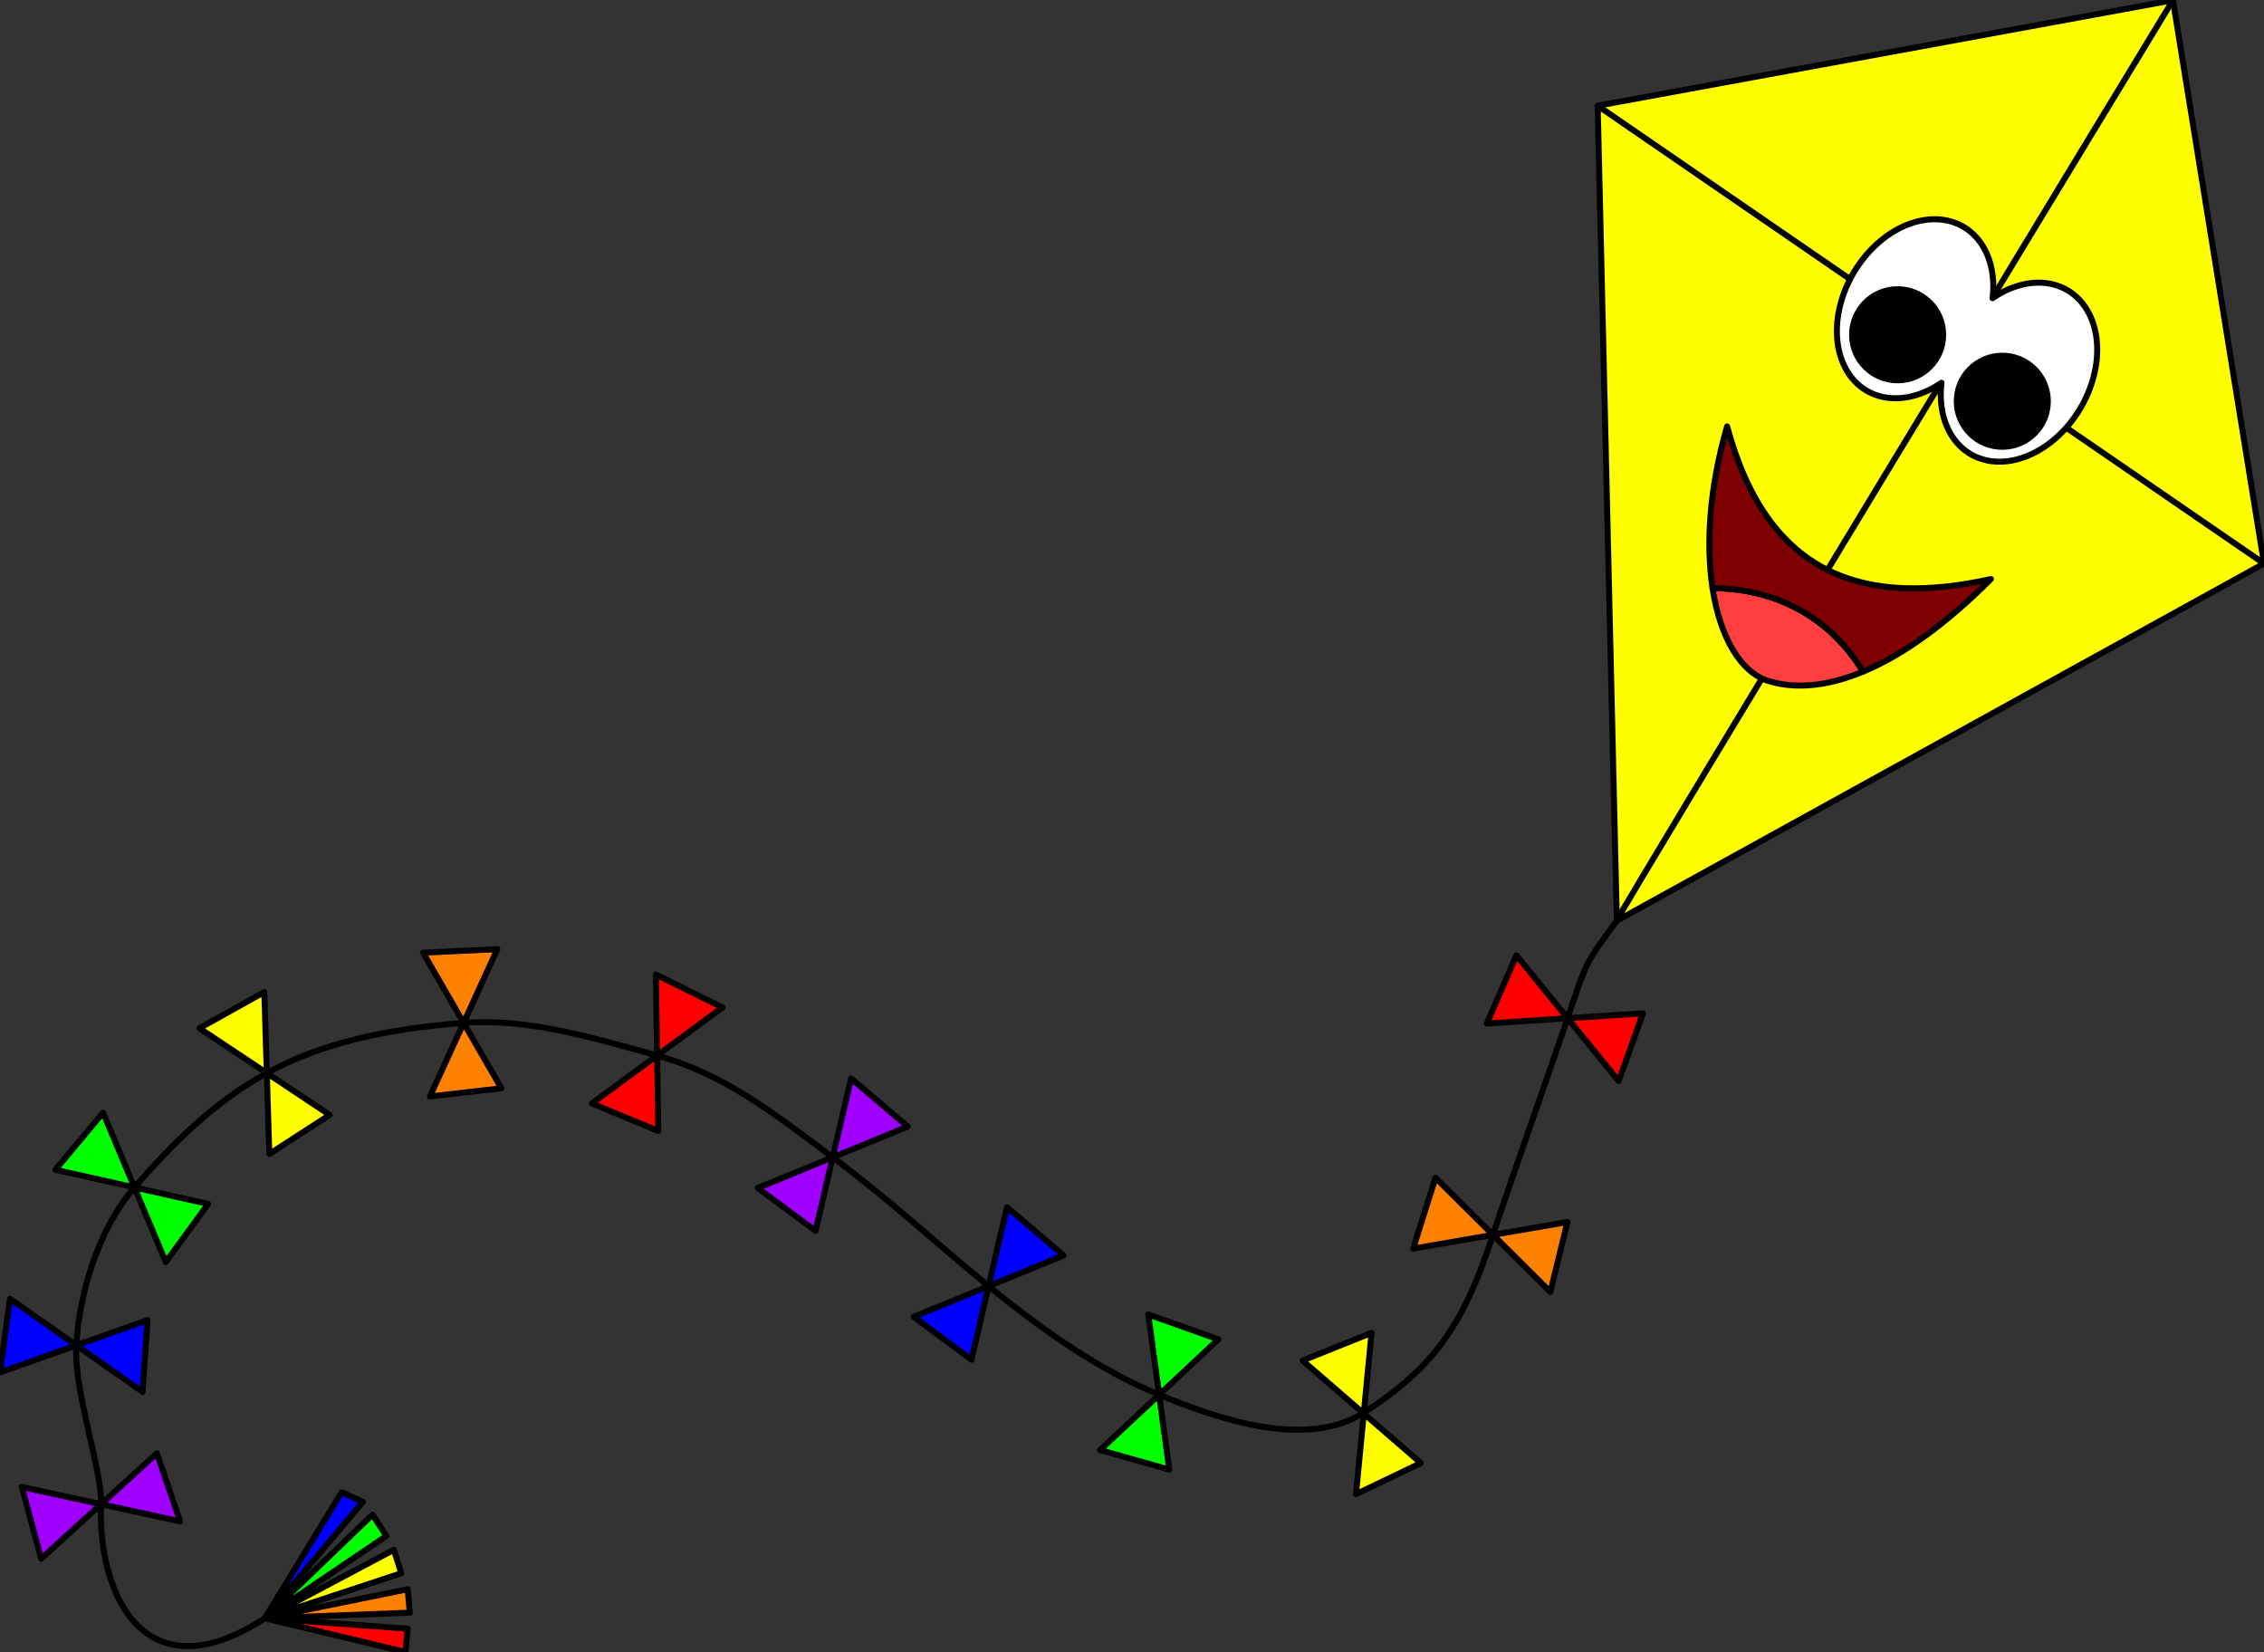 <?xml version="1.0" encoding="UTF-8" standalone="no"?>
<svg
   xmlns:dc="http://purl.org/dc/elements/1.1/"
   xmlns:cc="http://creativecommons.org/ns#"
   xmlns:rdf="http://www.w3.org/1999/02/22-rdf-syntax-ns#"
   xmlns:svg="http://www.w3.org/2000/svg"
   xmlns="http://www.w3.org/2000/svg"
   xmlns:sodipodi="http://sodipodi.sourceforge.net/DTD/sodipodi-0.dtd"
   xmlns:inkscape="http://www.inkscape.org/namespaces/inkscape"
   id="svg2"
   height="275.468"
   width="377.544"
   version="1.1"
   viewBox="0 0 377.547 275.467"
   inkscape:version="0.91 r13725"
   sodipodi:docname="Colorful-Anthropomorphic-Kite 3.svg">
  <rect x="0" y="0" width="377.547" height="275.467" fill="#333333" stroke="none"/>
  <defs
     id="defs3371" />
  <sodipodi:namedview
     pagecolor="#ffffff"
     bordercolor="#666666"
     borderopacity="1"
     objecttolerance="10"
     gridtolerance="10"
     guidetolerance="10"
     inkscape:pageopacity="0"
     inkscape:pageshadow="2"
     inkscape:window-width="1366"
     inkscape:window-height="705"
     id="namedview3369"
     showgrid="false"
     inkscape:zoom="3.844926"
     inkscape:cx="304.90792"
     inkscape:cy="214.40984"
     inkscape:window-x="-8"
     inkscape:window-y="-8"
     inkscape:window-maximized="1"
     inkscape:current-layer="svg2"
     inkscape:snap-intersection-paths="true"
     inkscape:object-nodes="true"
     inkscape:snap-smooth-nodes="true"
     units="px" />
  <path
     sodipodi:nodetypes="cccccc"
     id="path4147"
     d="m 266.43,17.628 3.197,135.89 107.92,-59.553 -15.188,-93.927 -95.925,17.586 z"
     inkscape:connector-curvature="0"
     style="fill:#ffff00;fill-rule:evenodd;stroke:#000000;stroke-width:1;stroke-linecap:round;stroke-linejoin:round;stroke-miterlimit:4;stroke-dasharray:none" />
  <path
     id="path4149"
     d="m 269.563,153.607 c 0,-0.799 92.796,-153.569 92.796,-153.569"
     inkscape:connector-curvature="0"
     style="fill:#ffff00;stroke:#000000;stroke-width:1;stroke-linecap:round;stroke-linejoin:round;stroke-miterlimit:4;stroke-dasharray:none"
     sodipodi:nodetypes="cc" />
  <path
     id="path4151"
     d="m 266.43,17.628 111.118,76.337"
     inkscape:connector-curvature="0"
     style="fill:#ffff00;stroke:#000000;stroke-width:1;stroke-linecap:round;stroke-linejoin:round;stroke-miterlimit:4;stroke-dasharray:none"
     sodipodi:nodetypes="cc" />
  <g
     style="stroke:#000000;stroke-width:1;stroke-linecap:round;stroke-linejoin:round;stroke-miterlimit:4;stroke-dasharray:none"
     transform="matrix(1,-0.013,0.013,1,-98.26,-358.712)"
     id="g4181">
    <path
       style="fill:#ffffff;stroke-width:1;stroke-linecap:round;stroke-linejoin:round;stroke-miterlimit:4;stroke-dasharray:none"
       inkscape:connector-curvature="0"
       transform="translate(145.83,347.65)"
       d="m 269.63,53.021 a 11.879,15.868 31.513 0 0 -12.162,6.914 11.879,15.868 31.513 0 0 -0.658,20.541 11.879,15.868 31.513 0 0 13.82,-0.18 11.879,15.868 31.513 0 0 3.367,10.973 11.879,15.868 31.513 0 0 18.5,-4.602 11.879,15.868 31.513 0 0 0.658,-20.541 11.879,15.868 31.513 0 0 -13.822,0.18 11.879,15.868 31.513 0 0 -3.365,-10.971 11.879,15.868 31.513 0 0 -6.338,-2.314 z"
       id="path4172" />
    <circle
       r="7.594"
       cx="409.25"
       cy="419.85"
       id="path4177"
       style="stroke-width:1;stroke-linecap:round;stroke-linejoin:round;stroke-miterlimit:4;stroke-dasharray:none" />
    <circle
       r="7.594"
       cy="431.16"
       cx="426.56"
       id="circle4179"
       style="stroke-width:1;stroke-linecap:round;stroke-linejoin:round;stroke-miterlimit:4;stroke-dasharray:none" />
  </g>
  <path
     id="path4207"
     d="m 310.692,111.984 c -1.371,-2.247 -2.953,-4.244 -4.728,-5.962 -1.794,-1.737 -3.779,-3.199 -5.92,-4.376 -2.141,-1.177 -4.439,-2.07 -6.861,-2.668 -2.42,-0.598 -4.963,-0.902 -7.598,-0.904 1.281,8.373 4.766,14.061 9.325,15.477 4.296,1.335 9.618,0.998 15.783,-1.567 z"
     inkscape:connector-curvature="0"
     style="fill:#ff3f3f;fill-rule:evenodd;stroke:#000000;stroke-width:1;stroke-linecap:round;stroke-linejoin:round;stroke-miterlimit:4;stroke-dasharray:none" />
  <path
     style="fill:#7f0000;fill-rule:evenodd;stroke:#000000;stroke-width:1;stroke-linecap:round;stroke-linejoin:round;stroke-miterlimit:4;stroke-dasharray:none"
     id="path4197"
     d="m 288.015,71.092 c -2.985,10.336 -3.547,19.676 -2.431,26.978 2.3e-4,0.001 0.002,0.002 0.002,0.004 2.635,0.002 5.178,0.306 7.598,0.904 2.422,0.599 4.72,1.491 6.861,2.668 2.141,1.177 4.126,2.639 5.92,4.376 1.775,1.718 3.357,3.714 4.728,5.962 0.017,-0.007 0.033,-0.009 0.051,-0.017 6.279,-2.624 13.43,-7.564 21.261,-15.418 -20.69,4.556 -37.147,-0.043 -43.989,-25.456 z"
     inkscape:connector-curvature="0" />
  <path
     style="fill:none;stroke:#000000;stroke-width:1;stroke-linecap:round;stroke-linejoin:round;stroke-miterlimit:4;stroke-dasharray:none"
     inkscape:connector-curvature="0"
     d="m 44.159,269.831 c -20.25,13.147 -27.9,-4.287 -27.309,-19.02 0.225,-5.618 -4.551,-18.672 -4.123,-26.489 0.464,-8.468 3.627,-19.373 9.692,-26.326 6.35,-7.28 13.213,-14.217 22.076,-19.07 8.863,-4.854 19.231,-7.307 32.818,-8.373 10.515,-0.825 21.46,2.45 32.273,5.439 11.118,3.073 19.573,9.724 29.276,16.979 9.703,7.254 16.791,13.93 26,21.48 9.209,7.55 18.8,14.149 28.438,18.111 9.638,3.962 24.463,9.189 34.171,2.957 11.732,-7.531 16.635,-14.722 21.497,-29.614 2.431,-7.446 9.27,-26.759 12.447,-36.121 3.177,-9.361 2.692,-8.771 8.148,-16.176"
     id="path4153"
     sodipodi:nodetypes="cssssssssssssc" />
  <path
     id="path4155"
     d="m 247.94,170.668 4.939,-11.37 17.059,20.953 4.048,-11.294 z"
     inkscape:connector-curvature="0"
     style="fill:#ff0000;fill-rule:evenodd;stroke:#000000;stroke-width:1;stroke-linecap:round;stroke-linejoin:round;stroke-miterlimit:4;stroke-dasharray:none" />
  <path
     id="path4157"
     d="m 235.66,208.198 3.718,-11.826 19.164,19.047 2.841,-11.656 z"
     inkscape:connector-curvature="0"
     style="fill:#ff8100;fill-rule:evenodd;stroke:#000000;stroke-width:1;stroke-linecap:round;stroke-linejoin:round;stroke-miterlimit:4;stroke-dasharray:none" />
  <path
     id="path4159"
     d="m 217.216,226.861 11.504,-4.619 -2.589,26.895 10.817,-5.19 z"
     inkscape:connector-curvature="0"
     style="fill:#ffff00;fill-rule:evenodd;stroke:#000000;stroke-width:1;stroke-linecap:round;stroke-linejoin:round;stroke-miterlimit:4;stroke-dasharray:none" />
  <path
     id="path4161"
     d="m 191.49,219.178 11.683,4.144 -19.73,18.461 11.545,3.261 z"
     inkscape:connector-curvature="0"
     style="fill:#00ff00;fill-rule:evenodd;stroke:#000000;stroke-width:1;stroke-linecap:round;stroke-linejoin:round;stroke-miterlimit:4;stroke-dasharray:none" />
  <path
     id="path4163"
     d="m 167.93,201.298 9.445,8.029 -25.006,10.236 9.63,7.155 z"
     inkscape:connector-curvature="0"
     style="fill:#0000ff;fill-rule:evenodd;stroke:#000000;stroke-width:1;stroke-linecap:round;stroke-linejoin:round;stroke-miterlimit:4;stroke-dasharray:none" />
  <path
     id="path4165"
     d="m 141.93,179.818 9.445,8.029 -25.006,10.236 9.63,7.155 z"
     inkscape:connector-curvature="0"
     style="fill:#9f00ff;fill-rule:evenodd;stroke:#000000;stroke-width:1;stroke-linecap:round;stroke-linejoin:round;stroke-miterlimit:4;stroke-dasharray:none" />
  <path
     id="path4167"
     d="m 109.37,162.488 11.112,5.496 -21.773,16 11.079,4.603 z"
     inkscape:connector-curvature="0"
     style="fill:#ff0000;fill-rule:evenodd;stroke:#000000;stroke-width:1;stroke-linecap:round;stroke-linejoin:round;stroke-miterlimit:4;stroke-dasharray:none" />
  <path
     id="path4169"
     d="m 70.56,158.858 12.382,-0.599 -11.249,24.566 11.92,-1.363 z"
     inkscape:connector-curvature="0"
     style="fill:#ff8100;fill-rule:evenodd;stroke:#000000;stroke-width:1;stroke-linecap:round;stroke-linejoin:round;stroke-miterlimit:4;stroke-dasharray:none" />
  <path
     id="path4171"
     d="m 33.25,171.448 10.827,-6.037 0.835,27.007 10.073,-6.517 z"
     inkscape:connector-curvature="0"
     style="fill:#ffff00;fill-rule:evenodd;stroke:#000000;stroke-width:1;stroke-linecap:round;stroke-linejoin:round;stroke-miterlimit:4;stroke-dasharray:none" />
  <path
     id="path4173"
     d="m 9.24,195.048 7.943,-9.518 10.464,24.911 7.067,-9.695 z"
     inkscape:connector-curvature="0"
     style="fill:#00ff00;fill-rule:evenodd;stroke:#000000;stroke-width:1;stroke-linecap:round;stroke-linejoin:round;stroke-miterlimit:4;stroke-dasharray:none" />
  <path
     id="path4175"
     d="m 0,228.838 1.661,-12.285 22.114,15.525 0.825,-11.969 z"
     inkscape:connector-curvature="0"
     style="fill:#0000ff;fill-rule:evenodd;stroke:#000000;stroke-width:1;stroke-linecap:round;stroke-linejoin:round;stroke-miterlimit:4;stroke-dasharray:none" />
  <path
     style="fill:#9f00ff;fill-rule:evenodd;stroke:#000000;stroke-width:1;stroke-linecap:round;stroke-linejoin:round;stroke-miterlimit:4;stroke-dasharray:none"
     inkscape:connector-curvature="0"
     d="m 6.866,259.905 -3.228,-11.969 26.401,5.746 -3.876,-11.354 z"
     id="path3465" />
  <path
     style="opacity:1;fill:#ff0000;fill-opacity:1;fill-rule:evenodd;stroke:#000000;stroke-width:1;stroke-linecap:round;stroke-linejoin:round;stroke-miterlimit:4;stroke-dasharray:none;stroke-dashoffset:0;stroke-opacity:1"
     d="m 44.159,269.831 23.471,5.637 0.355,-3.908 z"
     id="path3363"
     inkscape:connector-curvature="0"
     sodipodi:nodetypes="cccc" />
  <path
     sodipodi:nodetypes="cccc"
     inkscape:connector-curvature="0"
     id="path4166"
     d="m 44.159,269.831 24.182,-0.935 -0.355,-3.908 z"
     style="opacity:1;fill:#ff8100;fill-opacity:1;fill-rule:evenodd;stroke:#000000;stroke-width:1;stroke-linecap:round;stroke-linejoin:round;stroke-miterlimit:4;stroke-dasharray:none;stroke-dashoffset:0;stroke-opacity:1" />
  <path
     style="opacity:1;fill:#ffff00;fill-opacity:1;fill-rule:evenodd;stroke:#000000;stroke-width:1;stroke-linecap:round;stroke-linejoin:round;stroke-miterlimit:4;stroke-dasharray:none;stroke-dashoffset:0;stroke-opacity:1"
     d="m 44.159,269.831 22.76,-7.508 -1.243,-3.908 z"
     id="path4168"
     inkscape:connector-curvature="0"
     sodipodi:nodetypes="cccc" />
  <path
     sodipodi:nodetypes="cccc"
     inkscape:connector-curvature="0"
     id="path4170"
     d="M 44.159,269.831 64.433,256.106 62.123,252.553 Z"
     style="opacity:1;fill:#00ff00;fill-opacity:1;fill-rule:evenodd;stroke:#000000;stroke-width:1;stroke-linecap:round;stroke-linejoin:round;stroke-miterlimit:4;stroke-dasharray:none;stroke-dashoffset:0;stroke-opacity:1" />
  <path
     style="opacity:1;fill:#0000ff;fill-opacity:1;fill-rule:evenodd;stroke:#000000;stroke-width:1;stroke-linecap:round;stroke-linejoin:round;stroke-miterlimit:4;stroke-dasharray:none;stroke-dashoffset:0;stroke-opacity:1"
     d="m 44.159,269.831 16.365,-19.41 -3.553,-1.599 z"
     id="path4174"
     inkscape:connector-curvature="0"
     sodipodi:nodetypes="cccc" />
</svg>
